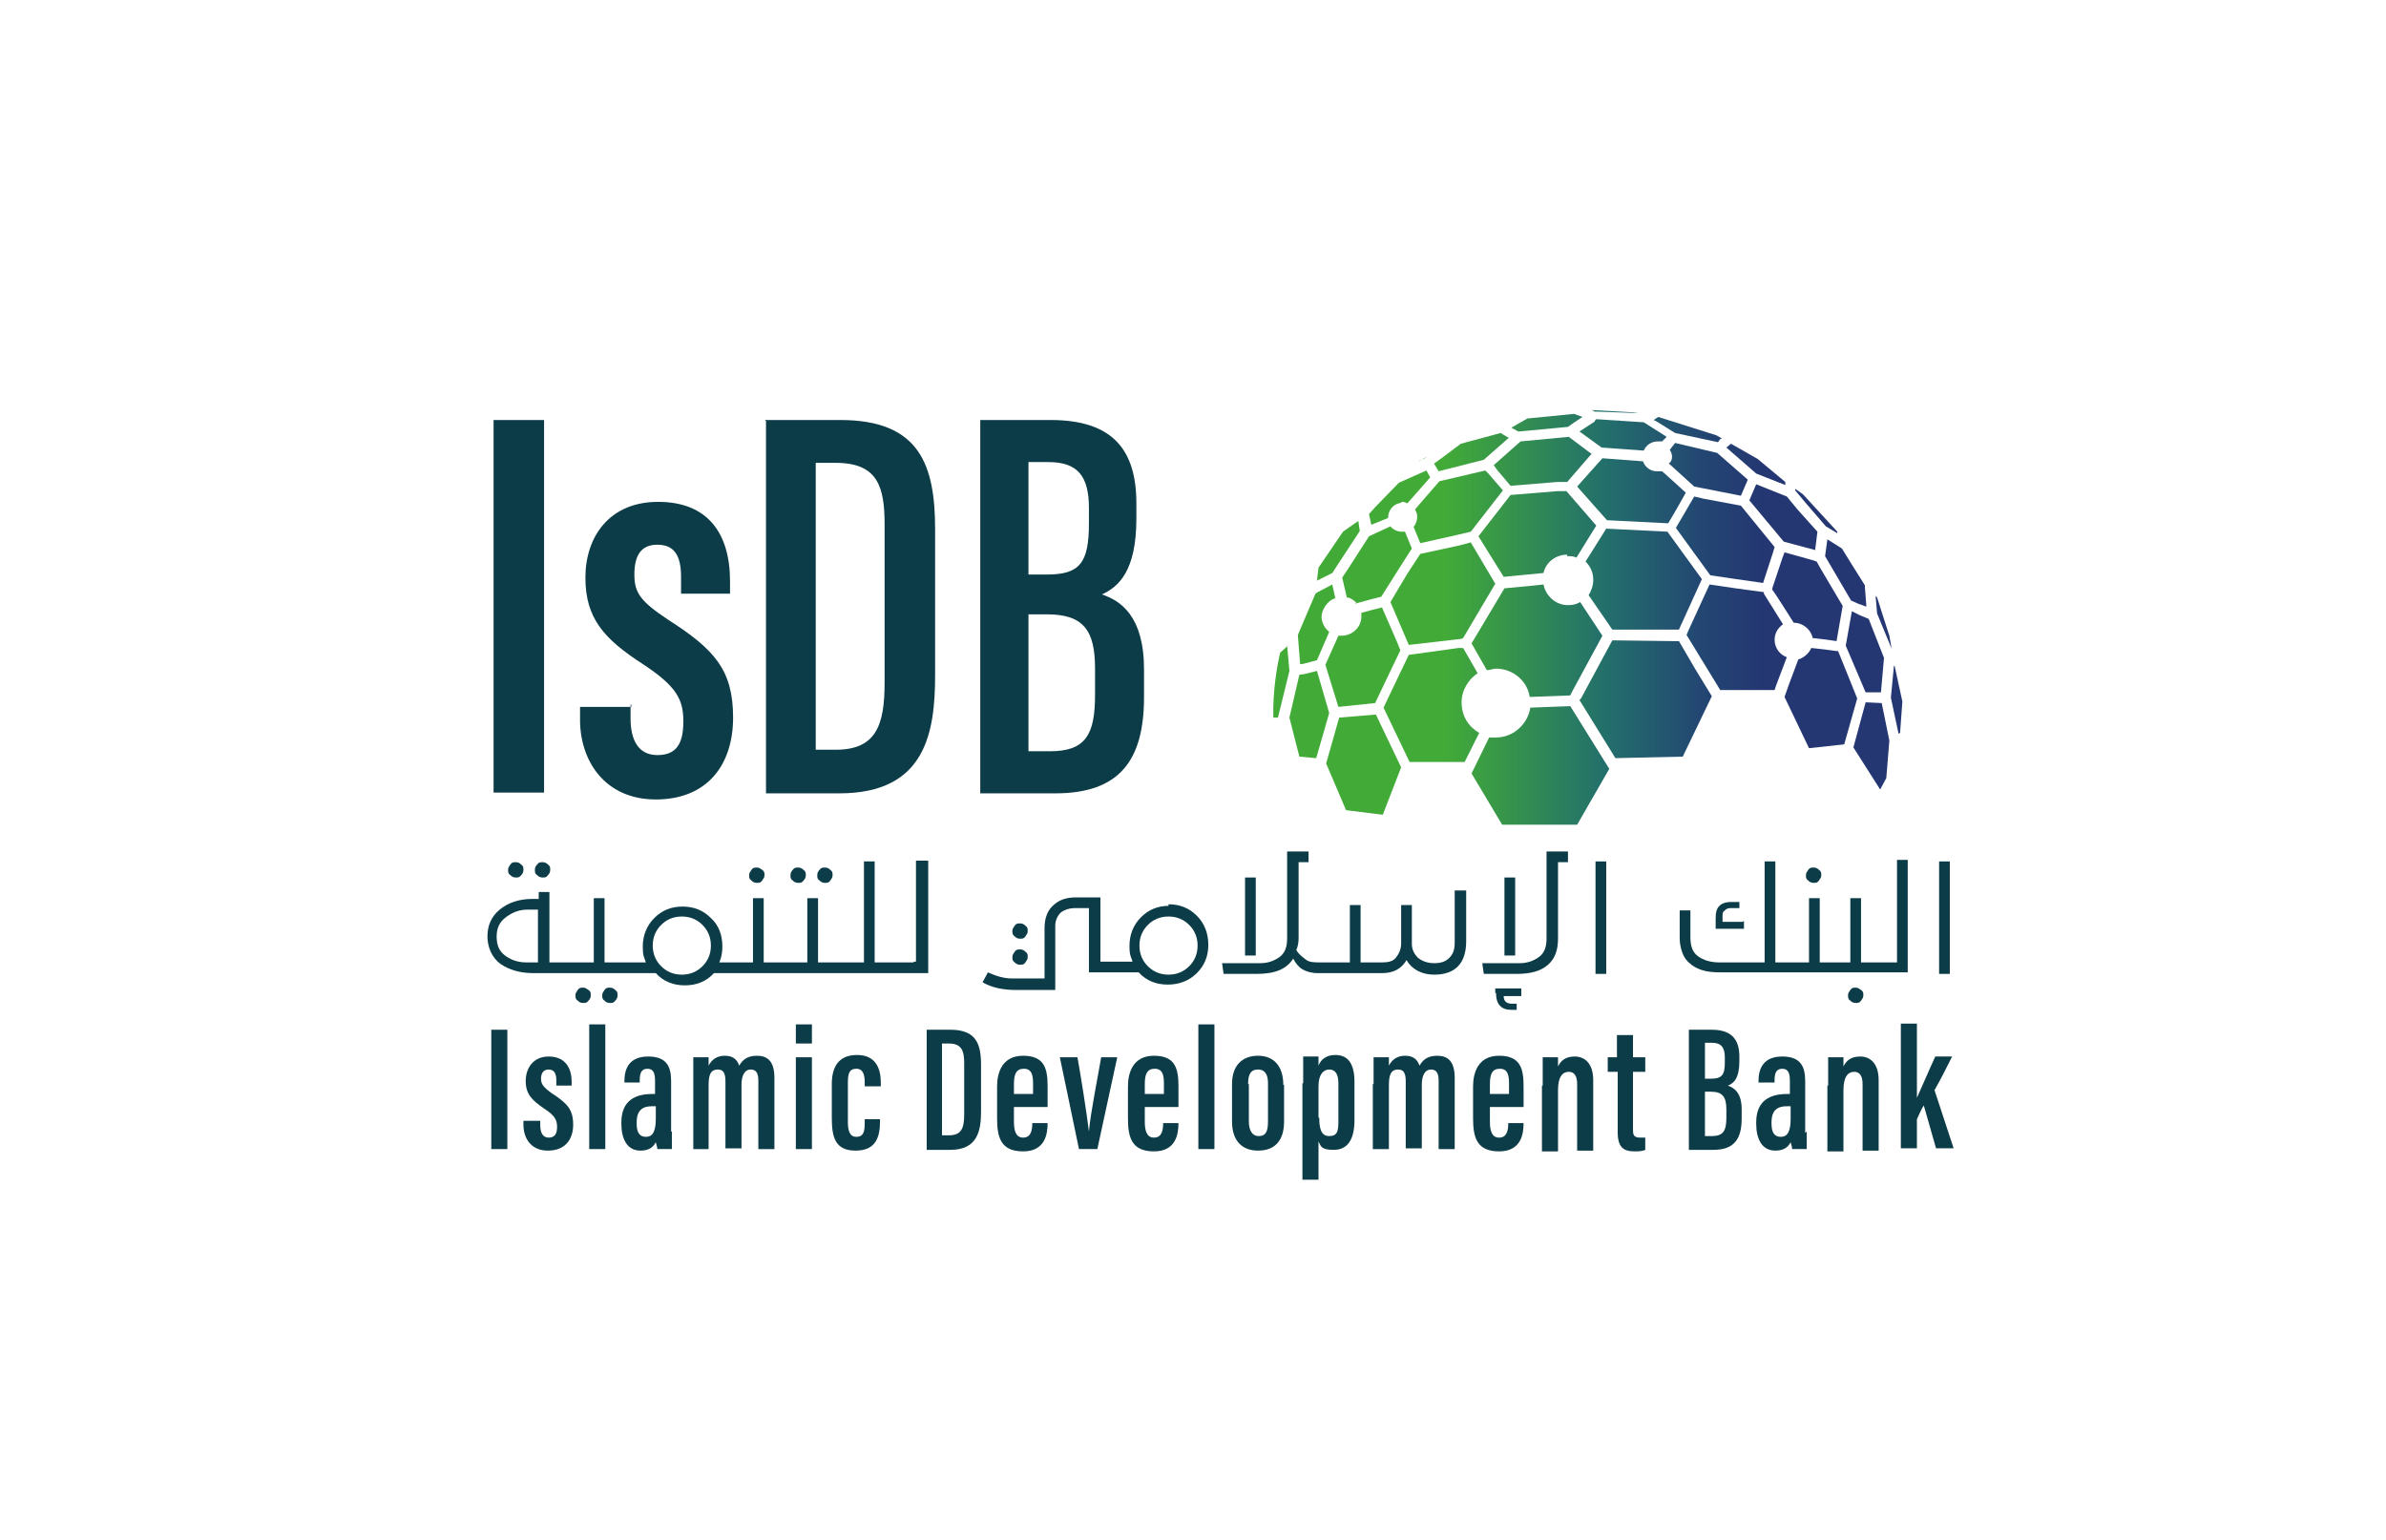 <?xml version="1.0" encoding="UTF-8"?>
<svg id="Grafk" xmlns="http://www.w3.org/2000/svg" version="1.1" xmlns:xlink="http://www.w3.org/1999/xlink" viewBox="0 0 311.8 201.3">
  <!-- Generator: Adobe Illustrator 29.8.1, SVG Export Plug-In . SVG Version: 2.1.1 Build 2)  -->
  <defs>
    <style>
      .st0 {
        fill: url(#Unbenannter_Verlauf_376);
      }

      .st1 {
        fill: url(#Unbenannter_Verlauf_3716);
      }

      .st2 {
        fill: url(#Unbenannter_Verlauf_3733);
      }

      .st3 {
        fill: url(#Unbenannter_Verlauf_374);
      }

      .st4 {
        fill: url(#Unbenannter_Verlauf_371);
      }

      .st5 {
        fill: url(#Unbenannter_Verlauf_3727);
      }

      .st6 {
        fill: url(#Unbenannter_Verlauf_3723);
      }

      .st7 {
        fill: url(#Unbenannter_Verlauf_3734);
      }

      .st8 {
        fill: url(#Unbenannter_Verlauf_3736);
      }

      .st9 {
        fill: url(#Unbenannter_Verlauf_3710);
      }

      .st10 {
        fill: none;
      }

      .st11 {
        fill: url(#Unbenannter_Verlauf_378);
      }

      .st12 {
        fill: url(#Unbenannter_Verlauf_3717);
      }

      .st13 {
        fill: url(#Unbenannter_Verlauf_3735);
      }

      .st14 {
        fill: url(#Unbenannter_Verlauf_3718);
      }

      .st15 {
        fill: url(#Unbenannter_Verlauf_375);
      }

      .st16 {
        fill: url(#Unbenannter_Verlauf_3722);
      }

      .st17 {
        fill: url(#Unbenannter_Verlauf_3724);
      }

      .st18 {
        fill: url(#Unbenannter_Verlauf_3715);
      }

      .st19 {
        fill: url(#Unbenannter_Verlauf_3725);
      }

      .st20 {
        fill: url(#Unbenannter_Verlauf_3720);
      }

      .st21 {
        fill: url(#Unbenannter_Verlauf_3731);
      }

      .st22 {
        fill: url(#Unbenannter_Verlauf_379);
      }

      .st23 {
        fill: url(#Unbenannter_Verlauf_3719);
      }

      .st24 {
        fill: url(#Unbenannter_Verlauf_3730);
      }

      .st25 {
        fill: url(#Unbenannter_Verlauf_373);
      }

      .st26 {
        fill: url(#Unbenannter_Verlauf_372);
      }

      .st27 {
        fill: url(#Unbenannter_Verlauf_3732);
      }

      .st28 {
        fill: #0c3c47;
      }

      .st29 {
        fill: url(#Unbenannter_Verlauf_377);
      }

      .st30 {
        fill: url(#Unbenannter_Verlauf_3711);
      }

      .st31 {
        fill: url(#Unbenannter_Verlauf_3728);
      }

      .st32 {
        fill: url(#Unbenannter_Verlauf_3712);
      }

      .st33 {
        fill: url(#Unbenannter_Verlauf_3713);
      }

      .st34 {
        fill: url(#Unbenannter_Verlauf_3721);
      }

      .st35 {
        fill: url(#Unbenannter_Verlauf_3714);
      }

      .st36 {
        fill: url(#Unbenannter_Verlauf_37);
      }

      .st37 {
        fill: url(#Unbenannter_Verlauf_3726);
      }

      .st38 {
        fill: url(#Unbenannter_Verlauf_3729);
      }
    </style>
    <linearGradient id="Unbenannter_Verlauf_37" data-name="Unbenannter Verlauf 37" x1="453.9" y1="140.5" x2="495.4" y2="140.5" gradientTransform="translate(-265.1 216.2) scale(1 -1)" gradientUnits="userSpaceOnUse">
      <stop offset="0" stop-color="#42ab37"/>
      <stop offset=".5" stop-color="#23706b"/>
      <stop offset=".8" stop-color="#234772"/>
      <stop offset="1" stop-color="#243772"/>
    </linearGradient>
    <linearGradient id="Unbenannter_Verlauf_371" data-name="Unbenannter Verlauf 37" y1="146.4" y2="146.4" xlink:href="#Unbenannter_Verlauf_37"/>
    <linearGradient id="Unbenannter_Verlauf_372" data-name="Unbenannter Verlauf 37" y1="132.5" y2="132.5" xlink:href="#Unbenannter_Verlauf_37"/>
    <linearGradient id="Unbenannter_Verlauf_373" data-name="Unbenannter Verlauf 37" y1="116.2" y2="116.2" xlink:href="#Unbenannter_Verlauf_37"/>
    <linearGradient id="Unbenannter_Verlauf_374" data-name="Unbenannter Verlauf 37" y1="124.8" y2="124.8" xlink:href="#Unbenannter_Verlauf_37"/>
    <linearGradient id="Unbenannter_Verlauf_375" data-name="Unbenannter Verlauf 37" y1="145.7" y2="145.7" xlink:href="#Unbenannter_Verlauf_37"/>
    <linearGradient id="Unbenannter_Verlauf_376" data-name="Unbenannter Verlauf 37" y1="132.9" y2="132.9" xlink:href="#Unbenannter_Verlauf_37"/>
    <linearGradient id="Unbenannter_Verlauf_377" data-name="Unbenannter Verlauf 37" y1="138.3" y2="138.3" xlink:href="#Unbenannter_Verlauf_37"/>
    <linearGradient id="Unbenannter_Verlauf_378" data-name="Unbenannter Verlauf 37" y1="125" y2="125" xlink:href="#Unbenannter_Verlauf_37"/>
    <linearGradient id="Unbenannter_Verlauf_379" data-name="Unbenannter Verlauf 37" y1="131.1" y2="131.1" xlink:href="#Unbenannter_Verlauf_37"/>
    <linearGradient id="Unbenannter_Verlauf_3710" data-name="Unbenannter Verlauf 37" y1="134.9" y2="134.9" xlink:href="#Unbenannter_Verlauf_37"/>
    <linearGradient id="Unbenannter_Verlauf_3711" data-name="Unbenannter Verlauf 37" y1="124.8" y2="124.8" xlink:href="#Unbenannter_Verlauf_37"/>
    <linearGradient id="Unbenannter_Verlauf_3712" data-name="Unbenannter Verlauf 37" y1="118.7" y2="118.7" xlink:href="#Unbenannter_Verlauf_37"/>
    <linearGradient id="Unbenannter_Verlauf_3713" data-name="Unbenannter Verlauf 37" y1="148.7" y2="148.7" xlink:href="#Unbenannter_Verlauf_37"/>
    <linearGradient id="Unbenannter_Verlauf_3714" data-name="Unbenannter Verlauf 37" y1="149.5" y2="149.5" xlink:href="#Unbenannter_Verlauf_37"/>
    <linearGradient id="Unbenannter_Verlauf_3715" data-name="Unbenannter Verlauf 37" y1="141.4" y2="141.4" xlink:href="#Unbenannter_Verlauf_37"/>
    <linearGradient id="Unbenannter_Verlauf_3716" data-name="Unbenannter Verlauf 37" y1="152.1" y2="152.1" xlink:href="#Unbenannter_Verlauf_37"/>
    <linearGradient id="Unbenannter_Verlauf_3717" data-name="Unbenannter Verlauf 37" y1="154.9" y2="154.9" xlink:href="#Unbenannter_Verlauf_37"/>
    <linearGradient id="Unbenannter_Verlauf_3718" data-name="Unbenannter Verlauf 37" y1="155.6" y2="155.6" xlink:href="#Unbenannter_Verlauf_37"/>
    <linearGradient id="Unbenannter_Verlauf_3719" data-name="Unbenannter Verlauf 37" y1="159.4" y2="159.4" xlink:href="#Unbenannter_Verlauf_37"/>
    <linearGradient id="Unbenannter_Verlauf_3720" data-name="Unbenannter Verlauf 37" y1="162.5" y2="162.5" xlink:href="#Unbenannter_Verlauf_37"/>
    <linearGradient id="Unbenannter_Verlauf_3721" data-name="Unbenannter Verlauf 37" y1="156" y2="156" xlink:href="#Unbenannter_Verlauf_37"/>
    <linearGradient id="Unbenannter_Verlauf_3722" data-name="Unbenannter Verlauf 37" y1="161" y2="161" xlink:href="#Unbenannter_Verlauf_37"/>
    <linearGradient id="Unbenannter_Verlauf_3723" data-name="Unbenannter Verlauf 37" y1="160.1" y2="160.1" xlink:href="#Unbenannter_Verlauf_37"/>
    <linearGradient id="Unbenannter_Verlauf_3724" data-name="Unbenannter Verlauf 37" y1="150" y2="150" xlink:href="#Unbenannter_Verlauf_37"/>
    <linearGradient id="Unbenannter_Verlauf_3725" data-name="Unbenannter Verlauf 37" y1="151.2" y2="151.2" xlink:href="#Unbenannter_Verlauf_37"/>
    <linearGradient id="Unbenannter_Verlauf_3726" data-name="Unbenannter Verlauf 37" y1="156.3" y2="156.3" xlink:href="#Unbenannter_Verlauf_37"/>
    <linearGradient id="Unbenannter_Verlauf_3727" data-name="Unbenannter Verlauf 37" y1="157.2" y2="157.2" xlink:href="#Unbenannter_Verlauf_37"/>
    <linearGradient id="Unbenannter_Verlauf_3728" data-name="Unbenannter Verlauf 37" y1="138.7" y2="138.7" xlink:href="#Unbenannter_Verlauf_37"/>
    <linearGradient id="Unbenannter_Verlauf_3729" data-name="Unbenannter Verlauf 37" y1="142.4" y2="142.4" xlink:href="#Unbenannter_Verlauf_37"/>
    <linearGradient id="Unbenannter_Verlauf_3730" data-name="Unbenannter Verlauf 37" y1="134.7" y2="134.7" xlink:href="#Unbenannter_Verlauf_37"/>
    <linearGradient id="Unbenannter_Verlauf_3731" data-name="Unbenannter Verlauf 37" y1="144.2" y2="144.2" xlink:href="#Unbenannter_Verlauf_37"/>
    <linearGradient id="Unbenannter_Verlauf_3732" data-name="Unbenannter Verlauf 37" y1="130.3" y2="130.3" xlink:href="#Unbenannter_Verlauf_37"/>
    <linearGradient id="Unbenannter_Verlauf_3733" data-name="Unbenannter Verlauf 37" y1="124.1" y2="124.1" xlink:href="#Unbenannter_Verlauf_37"/>
    <linearGradient id="Unbenannter_Verlauf_3734" data-name="Unbenannter Verlauf 37" y1="116.3" y2="116.3" xlink:href="#Unbenannter_Verlauf_37"/>
    <linearGradient id="Unbenannter_Verlauf_3735" data-name="Unbenannter Verlauf 37" y1="127.2" y2="127.2" xlink:href="#Unbenannter_Verlauf_37"/>
    <linearGradient id="Unbenannter_Verlauf_3736" data-name="Unbenannter Verlauf 37" y1="122.8" y2="122.8" xlink:href="#Unbenannter_Verlauf_37"/>
  </defs>
  <rect class="st10" x=".2" y=".2" width="313" height="202"/>
  <rect class="st10" x=".2" y=".2" width="313" height="202"/>
  <rect class="st10" x="1" width="313" height="202"/>
  <rect class="st10" x="1" width="313" height="202"/>
  <g>
    <g>
      <path class="st28" d="M71.1,54.9v48.7h-6.6v-48.7s6.6,0,6.6,0Z"/>
      <path class="st28" d="M82.4,92.1v1.8c0,2.8,1,4.8,3.5,4.8s3.4-1.5,3.4-4.4-.9-4.6-5.3-7.5c-5.1-3.3-7.5-6-7.5-11.3s3.1-9.9,9.5-9.9,9.4,4,9.4,10.4v1.6h-6.4v-2.2c0-2.8-.9-4.2-3.1-4.2s-3,1.5-3,3.9.8,3.5,4.4,5.9c6.1,3.9,8.5,6.6,8.5,12.8s-3.4,10.7-10.1,10.7-9.9-5.1-9.9-10.4v-1.7h6.7v-.3Z"/>
      <path class="st28" d="M100,54.9h9.8c10.4,0,12.4,5.9,12.4,14.3v19c0,7.5-1.2,15.5-12.5,15.5h-9.6v-48.7h-.1ZM106.6,98h2.6c5.3,0,6.4-3.2,6.4-8.8v-20.6c0-5-.9-8.1-6.4-8.1h-2.6v37.5Z"/>
      <path class="st28" d="M128,54.9h9.3c8.1,0,11.2,3.9,11.2,10.9v2c0,6.8-2.3,8.9-4.5,9.9,2.4.8,5.5,2.8,5.5,9.8v3.6c0,8.3-3.2,12.6-11.6,12.6h-9.8v-48.8h0ZM136.8,75.1c4.3,0,5.5-1.5,5.5-6.7v-2c0-4.2-1.5-6-5.3-6h-2.6v14.7h2.4ZM134.4,98.2h2.8c4.7,0,5.9-2.2,5.9-7.4v-3.4c0-5-1.5-7.1-6.3-7.1h-2.4v17.8h0Z"/>
    </g>
    <g>
      <path class="st28" d="M66.3,134.6v15.6h-2.1v-15.6h2.1Z"/>
      <path class="st28" d="M70.6,146.5v.6c0,.9.3,1.6,1.1,1.6s1.1-.5,1.1-1.4-.3-1.5-1.7-2.4c-1.6-1.1-2.4-1.9-2.4-3.6s1-3.2,3-3.2,3,1.3,3,3.3v.5h-2v-.7c0-.9-.3-1.4-1-1.4s-1,.5-1,1.2.3,1.1,1.4,1.9c2,1.3,2.8,2.1,2.8,4.1s-1.1,3.4-3.3,3.4-3.2-1.6-3.2-3.4v-.5h2.2Z"/>
      <path class="st28" d="M77,150.2v-16.3h2.1v16.3h-2.1Z"/>
      <path class="st28" d="M87.8,147.9v2.3h-1.9c0-.3-.2-.8-.2-.9-.4.8-1.1,1.1-2,1.1-1.8,0-2.5-1.6-2.5-3.5v-.2c0-2.9,1.9-3.7,4-3.7h.4v-1.7c0-1-.2-1.6-1-1.6s-1,.6-1,1.5v.3h-2v-.2c0-1.7.7-3.2,3.1-3.2s3,1.3,3,3.2v6.8h0v-.2ZM85.7,144.6h-.5c-1.2,0-2,.5-2,2.1v.2c0,1,.3,1.7,1.2,1.7s1.3-.7,1.3-2.4v-1.5h0Z"/>
      <path class="st28" d="M90.6,141.7v-3.5h2v1.1c.4-.8,1.1-1.3,2.1-1.3s1.6.4,1.9,1.3c.4-.7,1-1.3,2.3-1.3s2.3.6,2.3,2.9v9.3h-2.1v-8.9c0-.9-.2-1.5-1-1.5s-1.2.8-1.2,2v8.3h-2.1v-8.8c0-1.2-.4-1.5-1-1.5-1,0-1.2.8-1.2,2.1v8.3h-2v-8.5h0Z"/>
      <path class="st28" d="M104,133.9h2.1v2.5h-2.1v-2.5ZM104,138.2h2.1v12h-2.1v-12h0Z"/>
      <path class="st28" d="M115,146.3v.2c0,2.1-.5,3.9-3.2,3.9s-3.1-1.8-3.1-4.3v-4.4c0-2,.7-3.8,3.3-3.8s3.1,2,3.1,3.6v.5h-2.1v-.5c0-1-.2-1.8-1.1-1.8s-1.1.6-1.1,1.8v5.2c0,1,.2,1.9,1.1,1.9s1.1-.6,1.1-1.8v-.5h2.1-.1Z"/>
      <path class="st28" d="M121.1,134.6h3.1c3.4,0,4,1.9,4,4.6v6.1c0,2.4-.4,5-4,5h-3.1v-15.7h0ZM123.1,148.4h.9c1.7,0,2-1,2-2.8v-6.6c0-1.6-.3-2.6-2-2.6h-.9v12h0Z"/>
      <path class="st28" d="M132.5,144.7v1.9c0,1.1.2,2.1,1.2,2.1s1.2-.9,1.2-1.9h2c0,1.4-.3,3.7-3.2,3.7s-3.4-1.8-3.4-4.3v-4.2c0-1.7.6-4,3.4-4s3.2,1.7,3.2,4v2.7h-4.5.1ZM135,143v-1.4c0-1.1-.2-1.9-1.2-1.9s-1.3.7-1.3,2v1.3h2.5Z"/>
      <path class="st28" d="M140.8,138.2c.4,2.2,1.2,7.2,1.5,9.7h0c.2-2.4,1.2-7.3,1.6-9.7h2.1l-2.6,12h-2.4l-2.5-12h2.3Z"/>
      <path class="st28" d="M149.6,144.7v1.9c0,1.1.2,2.1,1.2,2.1s1.2-.9,1.2-1.9h2c0,1.4-.3,3.7-3.2,3.7s-3.4-1.8-3.4-4.3v-4.2c0-1.7.6-4,3.4-4s3.2,1.7,3.2,4v2.7h-4.5.1ZM152.1,143v-1.4c0-1.1-.2-1.9-1.2-1.9s-1.3.7-1.3,2v1.3h2.5Z"/>
      <path class="st28" d="M156.6,150.2v-16.3h2.1v16.3h-2.1Z"/>
      <path class="st28" d="M167.8,141.8v4.8c0,2.6-1.3,3.8-3.4,3.8s-3.4-1.3-3.4-3.8v-4.9c0-2.5,1.4-3.7,3.4-3.7s3.3,1.3,3.3,3.8h0ZM163.2,141.6v5c0,1.1.4,1.9,1.3,1.9s1.2-.6,1.2-1.9v-5c0-1-.3-1.8-1.3-1.8s-1.3.7-1.3,1.9h.1Z"/>
      <path class="st28" d="M170.3,141.6v-3.5h2v1.2c.3-.8,1-1.4,2.2-1.4,1.7,0,2.5,1.2,2.5,3.5v5c0,2.7-1,3.9-2.7,3.9s-1.7-.5-2-1.1v5h-2.1v-12.6h.1ZM172.4,146.1c0,1.3.2,2.4,1.3,2.4s1.2-.7,1.2-2v-4.9c0-1.2-.4-1.8-1.2-1.8s-1.4.7-1.4,2.2v4.1h0Z"/>
      <path class="st28" d="M179.5,141.7v-3.5h2v1.1c.4-.8,1.1-1.3,2.1-1.3s1.6.4,1.9,1.3c.4-.7,1-1.3,2.3-1.3s2.3.6,2.3,2.9v9.3h-2.1v-8.9c0-.9-.2-1.5-1-1.5s-1.2.8-1.2,2v8.3h-2.1v-8.8c0-1.2-.4-1.5-1-1.5-1,0-1.2.8-1.2,2.1v8.3h-2.1v-8.5h.1Z"/>
      <path class="st28" d="M194.7,144.7v1.9c0,1.1.2,2.1,1.2,2.1s1.2-.9,1.2-1.9h2c0,1.4-.3,3.7-3.2,3.7s-3.4-1.8-3.4-4.3v-4.2c0-1.7.6-4,3.4-4s3.2,1.7,3.2,4v2.7h-4.5.1ZM197.2,143v-1.4c0-1.1-.2-1.9-1.2-1.9s-1.3.7-1.3,2v1.3h2.5Z"/>
      <path class="st28" d="M201.6,141.9v-3.7h2v1.2c.4-.8,1-1.3,2.2-1.3s2.4.8,2.4,3.1v9.2h-2.1v-8.7c0-1.1-.4-1.6-1.1-1.6s-1.4.5-1.4,2.4v8h-2.1v-8.3h0v-.3Z"/>
      <path class="st28" d="M210,138.2h1.3v-2.9h2.1v2.9h1.6v1.9h-1.6v7.5c0,.6,0,1.1.9,1.1s.5,0,.7,0v1.6c-.4.2-1,.2-1.4.2-1.4,0-2.2-.5-2.2-2.5v-7.9h-1.3v-1.9h-.1Z"/>
      <path class="st28" d="M220.7,134.6h3c2.6,0,3.6,1.3,3.6,3.5v.6c0,2.2-.7,2.9-1.5,3.2.8.3,1.8.9,1.8,3.1v1.2c0,2.7-1,4.1-3.7,4.1h-3.2v-15.7h0ZM223.6,141c1.4,0,1.8-.5,1.8-2.1v-.7c0-1.3-.5-1.9-1.7-1.9h-.9v4.7h.8,0ZM222.8,148.5h.9c1.5,0,1.9-.7,1.9-2.4v-1.1c0-1.6-.5-2.3-2-2.3h-.8v5.7h0Z"/>
      <path class="st28" d="M236.1,147.9v2.3h-1.9c0-.3-.2-.8-.2-.9-.4.8-1.1,1.1-2,1.1-1.8,0-2.5-1.6-2.5-3.5v-.2c0-2.9,1.9-3.7,4-3.7h.4v-1.7c0-1-.2-1.6-1-1.6s-1,.6-1,1.5v.3h-2.1v-.2c0-1.7.7-3.2,3.1-3.2s3,1.3,3,3.2v6.8h0l.2-.2ZM234,144.6h-.5c-1.2,0-2,.5-2,2.1v.2c0,1,.3,1.7,1.2,1.7s1.3-.7,1.3-2.4v-1.5h0Z"/>
      <path class="st28" d="M238.9,141.9v-3.7h2v1.2c.4-.8,1-1.3,2.2-1.3s2.4.8,2.4,3.1v9.2h-2.1v-8.7c0-1.1-.4-1.6-1.1-1.6s-1.4.5-1.4,2.4v8h-2.1v-8.3h0v-.3Z"/>
      <path class="st28" d="M250.5,143.5h0c.6-1.3,1.7-3.9,2.4-5.4h2.2c-.8,1.6-1.5,3-2.3,4.4l2.5,7.6h-2.3l-1.6-5.6c-.3.4-.7,1.4-.9,1.8v3.8h-2.1v-16.3h2.1v9.6h0Z"/>
    </g>
    <g>
      <path class="st28" d="M67.4,114.7c.3,0,.5,0,.7-.3.2-.2.3-.4.3-.7s0-.5-.3-.7c-.2-.2-.4-.3-.7-.3s-.5,0-.7.3-.3.4-.3.7,0,.5.3.7c.2.2.4.3.7.3Z"/>
      <path class="st28" d="M70.9,114.7c.3,0,.5,0,.7-.3.2-.2.3-.4.3-.7s0-.5-.3-.7c-.2-.2-.4-.3-.7-.3s-.5,0-.7.3c-.2.2-.3.4-.3.7s0,.5.3.7c.2.2.4.3.7.3Z"/>
      <path class="st28" d="M76.2,129.1c-.3,0-.5,0-.7.3s-.3.4-.3.7,0,.5.3.7c.2.2.4.3.7.3s.5,0,.7-.3c.2-.2.3-.4.3-.7s0-.5-.3-.7-.4-.3-.7-.3Z"/>
      <path class="st28" d="M79.7,129.1c-.3,0-.5,0-.7.3s-.3.4-.3.7,0,.5.3.7c.2.2.4.3.7.3s.5,0,.7-.3c.2-.2.3-.4.3-.7s0-.5-.3-.7c-.2-.2-.4-.3-.7-.3Z"/>
      <path class="st28" d="M98.9,115.4c.3,0,.5,0,.7-.3s.3-.4.3-.7,0-.5-.3-.7-.4-.3-.7-.3-.5,0-.7.3-.3.4-.3.7,0,.5.3.7c.2.2.4.3.7.3Z"/>
      <path class="st28" d="M107.8,115.4c.3,0,.5,0,.7-.3s.3-.4.3-.7,0-.5-.3-.7c-.2-.2-.4-.3-.7-.3s-.5,0-.7.3c-.2.2-.3.4-.3.7s0,.5.3.7c.2.2.4.3.7.3Z"/>
      <path class="st28" d="M104.3,115.4c.3,0,.5,0,.7-.3.2-.2.3-.4.3-.7s0-.5-.3-.7c-.2-.2-.4-.3-.7-.3s-.5,0-.7.3c-.2.2-.3.4-.3.7s0,.5.3.7c.2.2.4.3.7.3Z"/>
      <path class="st28" d="M119.4,125.8h-5.1v-13.2h-1.4v13.2h-6v-8.4h-1.4v8.4h-5.7v-8.4h-1.4v8.4h-4.4c.3-.7.4-1.4.4-2.1,0-1.5-.5-2.8-1.5-3.7-1-1-2.2-1.5-3.7-1.5s-2.7.5-3.7,1.5-1.5,2.3-1.5,3.7.2,1.4.4,2.1h-5.4v-8.4h-1.4v8.4h-5.8v-9.2h-1.4v.9h-.8c-1.8,0-3.2.5-4.3,1.4s-1.6,2.1-1.6,3.5.6,2.8,1.7,3.6c1.2.8,2.6,1.2,4.3,1.2h16c1,1.1,2.3,1.6,3.8,1.6s2.8-.5,3.8-1.6h28v-14.7h-1.6v13.2h-.3ZM70.2,125.8h-1.4c-1.1,0-2-.3-2.8-.9s-1.1-1.4-1.1-2.5.4-1.9,1.2-2.5,1.7-1,2.8-1h1.4v6.9h0ZM91.8,126.3c-.7.7-1.6,1.1-2.7,1.1s-2-.4-2.7-1.1-1.1-1.6-1.1-2.7.4-2,1.1-2.7,1.6-1.1,2.7-1.1,2,.4,2.7,1.1,1.1,1.6,1.1,2.7-.4,2-1.1,2.7Z"/>
      <path class="st28" d="M133.3,122.7c.3,0,.5,0,.7-.3s.3-.4.3-.7,0-.5-.3-.7c-.2-.2-.4-.3-.7-.3s-.5,0-.7.3-.3.4-.3.7,0,.5.3.7c.2.2.4.3.7.3Z"/>
      <path class="st28" d="M133.3,126.1c.3,0,.5,0,.7-.3s.3-.4.3-.7,0-.5-.3-.7c-.2-.2-.4-.3-.7-.3s-.5,0-.7.3-.3.4-.3.7,0,.5.3.7c.2.2.4.3.7.3Z"/>
      <path class="st28" d="M152.8,118.4c-1.5,0-2.7.5-3.7,1.5s-1.5,2.3-1.5,3.7.2,1.4.4,2.1h-4.2v-8.4h-3.2c-1.2,0-2.1.3-2.8.9-.9.7-1.3,1.8-1.3,3.1v6.6h-4.2c-1.1,0-2.1-.3-3.2-.8l-.7,1.3c1.2.7,2.7,1,4.3,1h5.2v-8.4c0-.7.3-1.3.7-1.7.5-.4,1.2-.6,1.9-.6h1.8v8.4h6.5c1,1.1,2.3,1.6,3.8,1.6s2.8-.5,3.8-1.5,1.5-2.2,1.5-3.7-.5-2.8-1.5-3.8-2.2-1.5-3.7-1.5v.2ZM155.4,126.3c-.7.7-1.6,1.1-2.7,1.1s-2-.4-2.7-1.1-1.1-1.6-1.1-2.7.4-2,1.1-2.7c.7-.7,1.6-1.1,2.7-1.1s2,.4,2.7,1.1,1.1,1.6,1.1,2.7-.4,2-1.1,2.7Z"/>
      <rect class="st28" x="162.7" y="114.7" width="1.4" height="10.2"/>
      <path class="st28" d="M190.1,123.2c0,.9-.2,1.5-.7,2s-1.1.7-2,.7-1.6-.3-2.1-.7c-.5-.5-.8-1.1-.8-1.8v-5.1h-1.4v5c0,.8-.3,1.4-.7,1.9s-1.1.6-1.8.6h-2.8v-7.5h-1.4v7.5h-3.8c-.9,0-1.5,0-2-.4s-.9-.7-1.2-1.2c.2-.5.3-1,.3-1.5v-10h1.3v-1.4h-2.8v11.4c0,1.1-.3,1.9-1,2.4s-1.5.8-2.5.8h-5l.2,1.4h4.3c2.4,0,3.9-.6,4.8-2,.3.6.7,1.1,1.2,1.4s1.2.5,2,.5h8.4c1.4,0,2.5-.5,3.2-1.7.7,1.2,2,1.9,3.6,1.9,2.8,0,4.2-1.5,4.2-4.4v-6.6h-1.5v6.8h0Z"/>
      <rect class="st28" x="196.6" y="114.7" width="1.4" height="10.2"/>
      <path class="st28" d="M195.5,129.8c0,1.5.7,2.2,2,2.2h.7v-.8h-.6c-.8,0-1.1-.4-1.1-1h2.3v-1h-3.4v.6h.1Z"/>
      <path class="st28" d="M202.1,122.7c0,1.1-.3,1.9-1,2.4s-1.5.8-2.5.8h-4.9l.2,1.4h4.3c1.9,0,3.2-.4,4.1-1.2.9-.8,1.3-1.9,1.3-3.4v-10h1.3v-1.4h-2.8v11.4h0Z"/>
      <rect class="st28" x="208.5" y="112.6" width="1.4" height="14.7"/>
      <path class="st28" d="M227.8,120.5h-2.7v-.7c0-.4,0-.6.3-.8.2-.2.4-.3.8-.3h1.1v-.8h-1.1c-.7,0-1.2.2-1.5.5-.4.4-.5.9-.5,1.7v1.3h3.7v-1h-.1Z"/>
      <path class="st28" d="M237,115.4c.3,0,.5,0,.7-.3s.3-.4.3-.7,0-.5-.3-.7c-.2-.2-.4-.3-.7-.3s-.5,0-.7.3-.3.4-.3.7,0,.5.3.7c.2.2.4.3.7.3Z"/>
      <path class="st28" d="M242.5,129.1c-.3,0-.5,0-.7.3s-.3.4-.3.7,0,.5.3.7c.2.2.4.3.7.3s.5,0,.7-.3.3-.4.3-.7,0-.5-.3-.7-.4-.3-.7-.3Z"/>
      <path class="st28" d="M247.8,125.8h-4.6v-8.4h-1.4v8.4h-4v-8.4h-1.4v8.4h-4.4v-13.2h-1.4v13.2h-5.9c-1.2,0-2.1-.3-2.8-.8s-1-1.3-1-2.5v-3.5h-1.4v3.6c0,.6.1,1.2.3,1.8.2.6.5,1.1,1,1.5.4.4,1,.7,1.6.9.6.2,1.4.3,2.5.3h24.4v-14.7h-1.4v13.2h0v.2Z"/>
      <rect class="st28" x="253.4" y="112.6" width="1.4" height="14.7"/>
    </g>
  </g>
  <g>
    <path class="st36" d="M208.2,75.9c0,.7-.3,1.4-.6,1.9l3.1,4.5h8.7l.5-1.1,2.5-5.5-4.5-6.2-8-.4-2.7,4.3c.6.6,1,1.4,1,2.3v.2Z"/>
    <path class="st4" d="M204.9,72.7c.4,0,.8,0,1.1.2l2.6-4.2-3.9-4.5h-1.2l-6.1.5-4.2,5.4,3.3,5.3,3.1-.3,2.1-.2c.3-1.4,1.6-2.4,3.1-2.4v.2Z"/>
    <path class="st26" d="M199.9,91.1l5.3-.2.3-.6,3.9-7.2-2.9-4.4c-.5.3-1,.4-1.6.4-1.6,0-2.9-1.2-3.2-2.7l-1.9.2-3.2.3-4.3,7.2,2,3.5c.4,0,.8-.2,1.2-.2,2.2,0,4.1,1.6,4.4,3.7Z"/>
    <path class="st25" d="M200,92.4c-.3,2.2-2.2,4-4.5,4s-.6,0-.9,0l-2.3,4.7h0l4,6.7h9.8l4.2-7.3-5.1-8.2-5.3.2h.1Z"/>
    <polygon class="st3" points="219.4 83.8 218.5 83.8 210.7 83.7 206.6 91.3 206.4 91.5 211.1 99.1 219.9 98.9 223.7 91 221.5 87.4 219.4 83.8"/>
    <polygon class="st15" points="222.7 65.2 221.4 64.9 220 67.3 219 69 223.5 75.2 226.9 75.7 230.4 76.2 231.7 72.2 231.9 71.5 227.5 66.1 222.7 65.2"/>
    <path class="st0" d="M231.9,83.7c0-.9.4-1.6,1.1-2.1l-2.5-4v-.2l-3.7-.5-3.4-.5-2.8,6.1-.2.5,2.2,3.6,2.2,3.6h7.1l.2-.6,1.4-3.7c-.9-.3-1.6-1.2-1.6-2.3h0Z"/>
    <path class="st29" d="M236.9,83.4l1.7.2,1.4.2.8-4.6-2.9-4.9-.5-.9-.6-.2-3.6-1-.3.8-1.3,3.9v.2c.1,0,2.8,4.3,2.8,4.3h0c1.2,0,2.3.9,2.5,2.1h0Z"/>
    <path class="st11" d="M240,85.1l-1.5-.2-1.8-.2c-.3.7-1,1.3-1.7,1.5l-1.2,3.2-.6,1.7,3.2,6.7,4.6-.5,1.7-6-2.5-6.2h-.2Z"/>
    <polygon class="st22" points="242 79.9 241.2 84.4 243.8 90.5 245.8 90.5 246.2 86 244.2 80.9 243 80.4 242 79.9"/>
    <polygon class="st9" points="247.2 84.8 246.9 83.1 245.9 80 245.3 78.1 245.1 77.9 245.3 80.2 247.2 84.8"/>
    <polygon class="st30" points="247.6 87.1 247.6 87.1 247.5 87 247.1 91.2 248.1 95.9 248.3 95.8 248.6 91.7 247.6 87.1"/>
    <polygon class="st32" points="243.8 91.8 243.8 91.8 242.2 97.7 245.7 103.2 246.5 101.7 246.9 96.8 245.9 91.9 243.8 91.8"/>
    <polygon class="st33" points="228.6 65.4 233.1 70.8 237.2 71.9 237.5 69.5 234.9 66.6 233.5 64.9 229.5 63.3 228.6 65.4"/>
    <polygon class="st35" points="238.6 68.8 240.1 69.7 240.1 69.5 235.6 64.6 234.6 63.9 234.6 64.1 236.1 65.9 238.6 68.8"/>
    <polygon class="st18" points="238.8 70.5 238.5 72.7 241.9 78.5 242.8 78.9 243.9 79.3 243.7 76.7 243.7 76.5 242 73.8 240.7 71.7 239.6 71 238.8 70.5"/>
    <path class="st1" d="M214.7,60.3l-5.3-.4h0l-3.3,3.7,3.9,4.4,8,.4,1-1.7,1.3-2.3-2.2-2-.9-.8c-.2,0-.4,0-.7,0-.8,0-1.5-.5-1.8-1.3h0Z"/>
    <path class="st12" d="M218.1,60.6l1.1,1,2.2,2,6.1,1.2.9-2.1-4-3.5-5.5-1.3h0l-.7.9c.2.3.3.6.3.9s-.1.6-.3.8h-.1Z"/>
    <polygon class="st14" points="233.3 63.4 233.3 63 229.7 60 226.2 58 225.6 58.5 229.5 61.9 233.3 63.4"/>
    <path class="st23" d="M208.4,55.1l-2,1.3,2.9,2.1,5.5.4c.3-.7,1-1.2,1.8-1.2s.4,0,.6,0l.4-.4.2-.2-3-1.9-6.1-.4h-.1l-.2.2Z"/>
    <polygon class="st20" points="208.6 53.8 214.1 54 213.4 53.9 208 53.6 208.4 53.8 208.6 53.8"/>
    <polygon class="st34" points="205 57.1 198.7 57.7 195.2 60.8 195.7 61.5 197.4 63.5 203.5 63 204.8 63 208 59.3 207.8 59.2 205 57.1"/>
    <polygon class="st16" points="198.5 56.4 204.9 55.8 205.6 55.3 206.8 54.5 205.7 54.1 199.6 54.7 197.5 55.9 198.4 56.4 198.5 56.4"/>
    <polygon class="st6" points="218.9 56.6 224.5 57.8 224.8 57.4 225 57.3 224.3 56.9 216.7 54.5 216.1 54.9 216.5 55.1 218.9 56.6"/>
    <path class="st17" d="M184.7,68.8l.9,2.2,4.9-1.1,1.7-.4,4.2-5.4-1.9-2.2-.4-.4-6,1.4-3.2,3.7c.2.3.3.6.3,1s-.2.9-.4,1.2h-.1Z"/>
    <path class="st19" d="M183.1,65.6c.3,0,.5,0,.8.2l3-3.4-.5-.9h0c0,0-3.6,1.6-3.6,1.6l-3.1,3.2-.8.9.3,1.4,2.2-.9h0c0-1.2.9-2,2-2h-.3Z"/>
    <polygon class="st37" points="186.2 59.9 186.3 59.8 186.6 59.6 185.4 60.3 185.5 60.2 186.2 59.9"/>
    <polygon class="st5" points="193.9 60.1 197.2 57.2 197.1 57.2 196.1 56.6 190.9 58 188.5 59.8 187.4 60.6 188 61.6 193.9 60.1"/>
    <polygon class="st31" points="185.6 72.4 183.9 75 181.7 78.7 184.1 84.3 191 83.5 191.2 83.4 195.4 76.3 192.2 70.9 190.7 71.3 185.6 72.4"/>
    <path class="st38" d="M177.1,78.9l2.2-.6,1.2-.3,2.4-3.8,1.6-2.5-.9-2.2h-.4c-.6,0-1.2-.3-1.5-.7l-2.8,1.3-2.7,4.2-.8,1.2.6,2.6c.5,0,.9.4,1.3.7h-.2Z"/>
    <path class="st24" d="M170.2,86.8l1.9-.5,1.6-3.7c-.6-.5-1-1.2-1-2s.7-2.1,1.8-2.4l-.4-1.8-1.9,1-.3.2-2.3,5.4.3,3.8h.3,0Z"/>
    <polygon class="st21" points="177.7 69.4 177.5 68.1 176.2 69 175.5 69.5 172.3 74.2 172.1 75.9 174.1 74.9 177.7 69.4"/>
    <path class="st27" d="M175.3,83.1h-.4l-1.7,3.8,1.7,5.5,4.8-.5,2.1-4.4,1.2-2.5-.4-1-2-4.6-1.2.3-1.5.4v.5c0,1.4-1.2,2.5-2.6,2.5h0Z"/>
    <path class="st2" d="M191,91.8c0-1.6.9-3,2.1-3.8l-1.9-3.3h-.6l-6.5.9-1.2,2.5-2.1,4.4,3.4,7.1h7.2l1.9-3.8c-1.4-.8-2.3-2.2-2.3-4h0Z"/>
    <polygon class="st7" points="175 93.8 173.3 99.8 175.9 105.9 180.7 106.5 183.1 100.3 179.8 93.4 175 93.8"/>
    <path class="st13" d="M168.3,84.4l-1,.9c-.4,1.6-1,5.1-.9,8.5h.6l1.5-6.1-.3-3.3h0Z"/>
    <polygon class="st8" points="172.1 87.7 170.5 88.1 169.8 88.2 168.5 93.8 169.8 98.9 172 99.1 173.7 93.2 172.1 87.7"/>
  </g>
</svg>